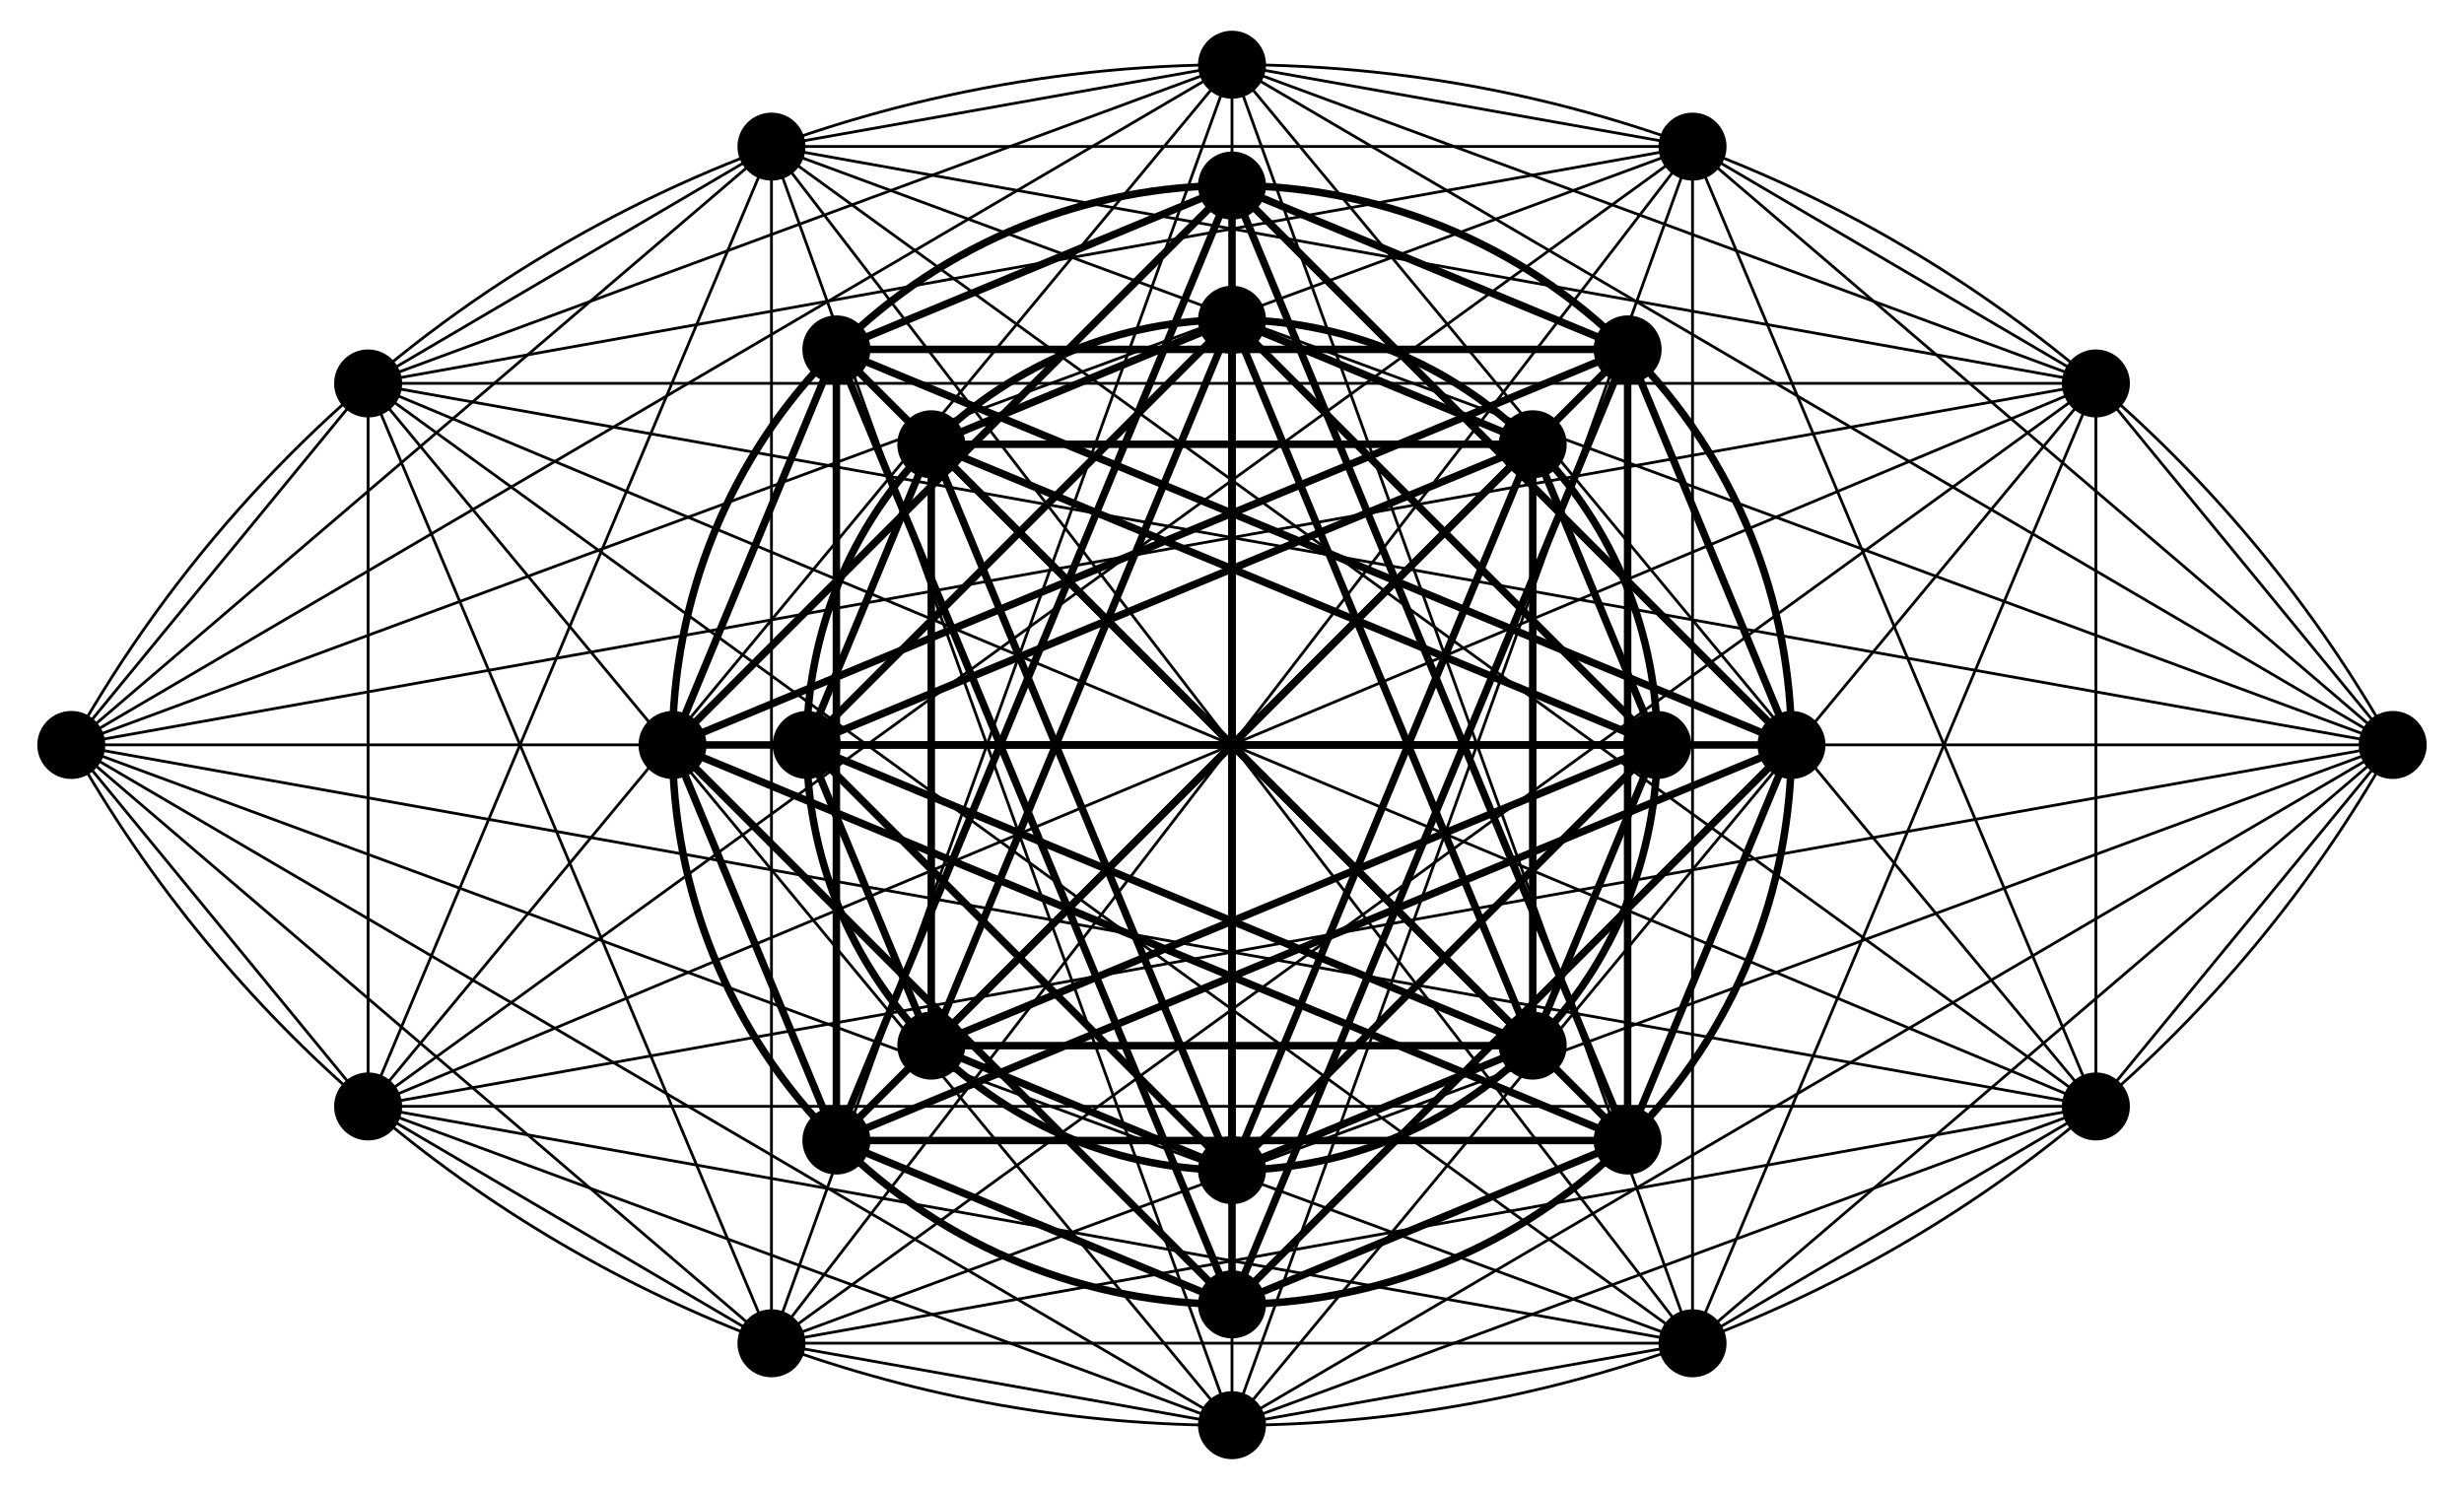 <?xml version="1.0" encoding="utf-8"?>

<!DOCTYPE svg PUBLIC "-//W3C//DTD SVG 1.1//EN" "http://www.w3.org/Graphics/SVG/1.1/DTD/svg11.dtd">
<svg version="1.1" id="Layer_1" xmlns="http://www.w3.org/2000/svg" xmlns:xlink="http://www.w3.org/1999/xlink" x="0px" y="0px"
	 viewBox="0 0 2639.902 1596.521" enable-background="new 0 0 2639.902 1596.521" xml:space="preserve">
<g>
	<g>
		<path fill="none" stroke="#000000" stroke-width="8" stroke-miterlimit="10" d="M1743.818,374.394
			c-233.94-233.94-613.417-234.317-847.734,0c-233.94,233.94-234.317,613.417,0,847.734c233.94,233.94,613.417,234.317,847.734,0
			C1977.758,988.188,1978.135,608.711,1743.818,374.394z"/>
		<path fill="none" stroke="#000000" stroke-width="8" stroke-miterlimit="10" d="M1642.145,476.067
			c-177.824-177.824-466.276-178.111-644.388,0c-177.824,177.824-178.111,466.276,0,644.388
			c177.825,177.824,466.276,178.111,644.388,0C1819.969,942.63,1820.256,654.178,1642.145,476.067z"/>
		<g>
			
				<line fill="none" stroke="#000000" stroke-width="8" stroke-miterlimit="10" x1="1775.602" y1="798.261" x2="1642.145" y2="476.067"/>
			
				<line fill="none" stroke="#000000" stroke-width="8" stroke-miterlimit="10" x1="1775.602" y1="798.261" x2="1319.951" y2="342.61"/>
			
				<line fill="none" stroke="#000000" stroke-width="8" stroke-miterlimit="10" x1="1775.602" y1="798.261" x2="997.757" y2="476.067"/>
			
				<line fill="none" stroke="#000000" stroke-width="8" stroke-miterlimit="10" x1="1775.602" y1="798.261" x2="864.3" y2="798.261"/>
			
				<line fill="none" stroke="#000000" stroke-width="8" stroke-miterlimit="10" x1="1775.602" y1="798.261" x2="997.757" y2="1120.455"/>
			
				<line fill="none" stroke="#000000" stroke-width="8" stroke-miterlimit="10" x1="1775.602" y1="798.261" x2="1319.951" y2="1253.912"/>
			
				<line fill="none" stroke="#000000" stroke-width="8" stroke-miterlimit="10" x1="1775.602" y1="798.261" x2="1642.145" y2="1120.455"/>
			
				<line fill="none" stroke="#000000" stroke-width="8" stroke-miterlimit="10" x1="1642.145" y1="476.067" x2="1319.951" y2="342.61"/>
			
				<line fill="none" stroke="#000000" stroke-width="8" stroke-miterlimit="10" x1="1642.145" y1="476.067" x2="997.757" y2="476.067"/>
			
				<line fill="none" stroke="#000000" stroke-width="8" stroke-miterlimit="10" x1="1642.145" y1="476.067" x2="864.3" y2="798.261"/>
			
				<line fill="none" stroke="#000000" stroke-width="8" stroke-miterlimit="10" x1="1642.145" y1="476.067" x2="997.757" y2="1120.455"/>
			
				<line fill="none" stroke="#000000" stroke-width="8" stroke-miterlimit="10" x1="1642.145" y1="476.067" x2="1319.951" y2="1253.912"/>
			
				<line fill="none" stroke="#000000" stroke-width="8" stroke-miterlimit="10" x1="1642.145" y1="476.067" x2="1642.145" y2="1120.455"/>
			
				<line fill="none" stroke="#000000" stroke-width="8" stroke-miterlimit="10" x1="1319.951" y1="342.61" x2="997.757" y2="476.067"/>
			
				<line fill="none" stroke="#000000" stroke-width="8" stroke-miterlimit="10" x1="1319.951" y1="342.61" x2="864.3" y2="798.261"/>
			
				<line fill="none" stroke="#000000" stroke-width="8" stroke-miterlimit="10" x1="1319.951" y1="342.61" x2="997.757" y2="1120.455"/>
			
				<line fill="none" stroke="#000000" stroke-width="8" stroke-miterlimit="10" x1="1319.951" y1="342.61" x2="1319.951" y2="1253.912"/>
			
				<line fill="none" stroke="#000000" stroke-width="8" stroke-miterlimit="10" x1="1319.951" y1="342.61" x2="1642.145" y2="1120.455"/>
			
				<line fill="none" stroke="#000000" stroke-width="8" stroke-miterlimit="10" x1="997.757" y1="476.067" x2="864.3" y2="798.261"/>
			
				<line fill="none" stroke="#000000" stroke-width="8" stroke-miterlimit="10" x1="997.757" y1="476.067" x2="997.757" y2="1120.455"/>
			
				<line fill="none" stroke="#000000" stroke-width="8" stroke-miterlimit="10" x1="997.757" y1="476.067" x2="1319.951" y2="1253.912"/>
			
				<line fill="none" stroke="#000000" stroke-width="8" stroke-miterlimit="10" x1="997.757" y1="476.067" x2="1642.145" y2="1120.455"/>
			
				<line fill="none" stroke="#000000" stroke-width="8" stroke-miterlimit="10" x1="864.3" y1="798.261" x2="997.757" y2="1120.455"/>
			
				<line fill="none" stroke="#000000" stroke-width="8" stroke-miterlimit="10" x1="864.3" y1="798.261" x2="1319.951" y2="1253.912"/>
			
				<line fill="none" stroke="#000000" stroke-width="8" stroke-miterlimit="10" x1="864.3" y1="798.261" x2="1642.145" y2="1120.455"/>
			
				<line fill="none" stroke="#000000" stroke-width="8" stroke-miterlimit="10" x1="997.757" y1="1120.455" x2="1319.951" y2="1253.912"/>
			
				<line fill="none" stroke="#000000" stroke-width="8" stroke-miterlimit="10" x1="997.757" y1="1120.455" x2="1642.145" y2="1120.455"/>
			
				<line fill="none" stroke="#000000" stroke-width="8" stroke-miterlimit="10" x1="1319.951" y1="1253.912" x2="1642.145" y2="1120.455"/>
		</g>
		<g>
			
				<line fill="none" stroke="#000000" stroke-width="8" stroke-miterlimit="10" x1="1919.389" y1="798.261" x2="1743.818" y2="374.394"/>
			
				<line fill="none" stroke="#000000" stroke-width="8" stroke-miterlimit="10" x1="1919.389" y1="798.261" x2="1319.951" y2="198.822"/>
			
				<line fill="none" stroke="#000000" stroke-width="8" stroke-miterlimit="10" x1="1919.389" y1="798.261" x2="896.084" y2="374.394"/>
			
				<line fill="none" stroke="#000000" stroke-width="8" stroke-miterlimit="10" x1="1919.389" y1="798.261" x2="720.513" y2="798.261"/>
			
				<line fill="none" stroke="#000000" stroke-width="8" stroke-miterlimit="10" x1="1919.389" y1="798.261" x2="896.084" y2="1222.128"/>
			
				<line fill="none" stroke="#000000" stroke-width="8" stroke-miterlimit="10" x1="1919.389" y1="798.261" x2="1319.951" y2="1397.699"/>
			
				<line fill="none" stroke="#000000" stroke-width="8" stroke-miterlimit="10" x1="1919.389" y1="798.261" x2="1743.818" y2="1222.128"/>
			
				<line fill="none" stroke="#000000" stroke-width="8" stroke-miterlimit="10" x1="1743.818" y1="374.394" x2="1319.951" y2="198.822"/>
			
				<line fill="none" stroke="#000000" stroke-width="8" stroke-miterlimit="10" x1="1743.818" y1="374.394" x2="896.084" y2="374.394"/>
			
				<line fill="none" stroke="#000000" stroke-width="8" stroke-miterlimit="10" x1="1743.818" y1="374.394" x2="720.513" y2="798.261"/>
			
				<line fill="none" stroke="#000000" stroke-width="8" stroke-miterlimit="10" x1="1743.818" y1="374.394" x2="896.084" y2="1222.128"/>
			
				<line fill="none" stroke="#000000" stroke-width="8" stroke-miterlimit="10" x1="1743.818" y1="374.394" x2="1319.951" y2="1397.699"/>
			
				<line fill="none" stroke="#000000" stroke-width="8" stroke-miterlimit="10" x1="1743.818" y1="374.394" x2="1743.818" y2="1222.128"/>
			
				<line fill="none" stroke="#000000" stroke-width="8" stroke-miterlimit="10" x1="1319.951" y1="198.822" x2="896.084" y2="374.394"/>
			
				<line fill="none" stroke="#000000" stroke-width="8" stroke-miterlimit="10" x1="1319.951" y1="198.822" x2="720.513" y2="798.261"/>
			
				<line fill="none" stroke="#000000" stroke-width="8" stroke-miterlimit="10" x1="1319.951" y1="198.822" x2="896.084" y2="1222.128"/>
			
				<line fill="none" stroke="#000000" stroke-width="8" stroke-miterlimit="10" x1="1319.951" y1="198.822" x2="1319.951" y2="1397.699"/>
			
				<line fill="none" stroke="#000000" stroke-width="8" stroke-miterlimit="10" x1="1319.951" y1="198.822" x2="1743.818" y2="1222.128"/>
			
				<line fill="none" stroke="#000000" stroke-width="8" stroke-miterlimit="10" x1="896.084" y1="374.394" x2="720.513" y2="798.261"/>
			
				<line fill="none" stroke="#000000" stroke-width="8" stroke-miterlimit="10" x1="896.084" y1="374.394" x2="896.084" y2="1222.128"/>
			
				<line fill="none" stroke="#000000" stroke-width="8" stroke-miterlimit="10" x1="896.084" y1="374.394" x2="1319.951" y2="1397.699"/>
			
				<line fill="none" stroke="#000000" stroke-width="8" stroke-miterlimit="10" x1="896.084" y1="374.394" x2="1743.818" y2="1222.128"/>
			
				<line fill="none" stroke="#000000" stroke-width="8" stroke-miterlimit="10" x1="720.513" y1="798.261" x2="896.084" y2="1222.128"/>
			
				<line fill="none" stroke="#000000" stroke-width="8" stroke-miterlimit="10" x1="720.513" y1="798.261" x2="1319.951" y2="1397.699"/>
			
				<line fill="none" stroke="#000000" stroke-width="8" stroke-miterlimit="10" x1="720.513" y1="798.261" x2="1743.818" y2="1222.128"/>
			
				<line fill="none" stroke="#000000" stroke-width="8" stroke-miterlimit="10" x1="896.084" y1="1222.128" x2="1319.951" y2="1397.699"/>
			
				<line fill="none" stroke="#000000" stroke-width="8" stroke-miterlimit="10" x1="896.084" y1="1222.128" x2="1743.818" y2="1222.128"/>
			
				<line fill="none" stroke="#000000" stroke-width="8" stroke-miterlimit="10" x1="1319.951" y1="1397.699" x2="1743.818" y2="1222.128"/>
		</g>
	</g>
	<g>
		<g>
			<path fill="none" stroke="#000000" stroke-width="3" stroke-miterlimit="10" d="M826.543,1439.285
				c-317.005-117.028-584.034-344.917-750.159-641.151c442.373-788.841,1490.798-967.5,2169.12-387.363
				c127.448,109,235.431,240.1,318.015,387.363C2215.999,1417.831,1475.27,1678.774,826.543,1439.285z"/>
		</g>
		<g>
			
				<line fill="none" stroke="#000000" stroke-width="3" stroke-miterlimit="10" x1="2245.503" y1="1185.497" x2="1813.36" y2="1439.285"/>
			
				<line fill="none" stroke="#000000" stroke-width="3" stroke-miterlimit="10" x1="2245.503" y1="1185.497" x2="1319.951" y2="1527.036"/>
			
				<line fill="none" stroke="#000000" stroke-width="3" stroke-miterlimit="10" x1="2245.503" y1="1185.497" x2="826.543" y2="1439.285"/>
			
				<line fill="none" stroke="#000000" stroke-width="3" stroke-miterlimit="10" x1="2245.503" y1="1185.497" x2="394.399" y2="1185.497"/>
			
				<line fill="none" stroke="#000000" stroke-width="3" stroke-miterlimit="10" x1="2245.503" y1="1185.497" x2="76.384" y2="798.134"/>
			
				<line fill="none" stroke="#000000" stroke-width="3" stroke-miterlimit="10" x1="2245.503" y1="1185.497" x2="394.399" y2="410.77"/>
			
				<line fill="none" stroke="#000000" stroke-width="3" stroke-miterlimit="10" x1="2245.503" y1="1185.497" x2="826.543" y2="156.983"/>
			
				<line fill="none" stroke="#000000" stroke-width="3" stroke-miterlimit="10" x1="2245.503" y1="1185.497" x2="1319.951" y2="69.231"/>
			
				<line fill="none" stroke="#000000" stroke-width="3" stroke-miterlimit="10" x1="2245.503" y1="1185.497" x2="1813.36" y2="156.983"/>
			
				<line fill="none" stroke="#000000" stroke-width="3" stroke-miterlimit="10" x1="2245.503" y1="1185.497" x2="2245.503" y2="410.77"/>
			
				<line fill="none" stroke="#000000" stroke-width="3" stroke-miterlimit="10" x1="2245.503" y1="1185.497" x2="2563.519" y2="798.134"/>
			
				<line fill="none" stroke="#000000" stroke-width="3" stroke-miterlimit="10" x1="1813.36" y1="1439.285" x2="1319.951" y2="1527.036"/>
			
				<line fill="none" stroke="#000000" stroke-width="3" stroke-miterlimit="10" x1="1813.36" y1="1439.285" x2="826.543" y2="1439.285"/>
			
				<line fill="none" stroke="#000000" stroke-width="3" stroke-miterlimit="10" x1="1813.36" y1="1439.285" x2="394.399" y2="1185.497"/>
			
				<line fill="none" stroke="#000000" stroke-width="3" stroke-miterlimit="10" x1="1813.36" y1="1439.285" x2="76.384" y2="798.134"/>
			
				<line fill="none" stroke="#000000" stroke-width="3" stroke-miterlimit="10" x1="1813.36" y1="1439.285" x2="394.399" y2="410.77"/>
			
				<line fill="none" stroke="#000000" stroke-width="3" stroke-miterlimit="10" x1="1813.36" y1="1439.285" x2="826.543" y2="156.983"/>
			
				<line fill="none" stroke="#000000" stroke-width="3" stroke-miterlimit="10" x1="1813.36" y1="1439.285" x2="1319.951" y2="69.231"/>
			
				<line fill="none" stroke="#000000" stroke-width="3" stroke-miterlimit="10" x1="1813.36" y1="1439.285" x2="1813.36" y2="156.983"/>
			
				<line fill="none" stroke="#000000" stroke-width="3" stroke-miterlimit="10" x1="1813.36" y1="1439.285" x2="2245.503" y2="410.77"/>
			
				<line fill="none" stroke="#000000" stroke-width="3" stroke-miterlimit="10" x1="1813.36" y1="1439.285" x2="2563.519" y2="798.134"/>
			
				<line fill="none" stroke="#000000" stroke-width="3" stroke-miterlimit="10" x1="1319.951" y1="1527.036" x2="826.543" y2="1439.285"/>
			
				<line fill="none" stroke="#000000" stroke-width="3" stroke-miterlimit="10" x1="1319.951" y1="1527.036" x2="394.399" y2="1185.497"/>
			
				<line fill="none" stroke="#000000" stroke-width="3" stroke-miterlimit="10" x1="1319.951" y1="1527.036" x2="76.384" y2="798.134"/>
			
				<line fill="none" stroke="#000000" stroke-width="3" stroke-miterlimit="10" x1="1319.951" y1="1527.036" x2="394.399" y2="410.77"/>
			
				<line fill="none" stroke="#000000" stroke-width="3" stroke-miterlimit="10" x1="1319.951" y1="1527.036" x2="826.543" y2="156.983"/>
			
				<line fill="none" stroke="#000000" stroke-width="3" stroke-miterlimit="10" x1="1319.951" y1="1527.036" x2="1319.951" y2="69.231"/>
			
				<line fill="none" stroke="#000000" stroke-width="3" stroke-miterlimit="10" x1="1319.951" y1="1527.036" x2="1813.36" y2="156.983"/>
			
				<line fill="none" stroke="#000000" stroke-width="3" stroke-miterlimit="10" x1="1319.951" y1="1527.036" x2="2245.503" y2="410.77"/>
			
				<line fill="none" stroke="#000000" stroke-width="3" stroke-miterlimit="10" x1="1319.951" y1="1527.036" x2="2563.519" y2="798.134"/>
			
				<line fill="none" stroke="#000000" stroke-width="3" stroke-miterlimit="10" x1="826.543" y1="1439.285" x2="394.399" y2="1185.497"/>
			
				<line fill="none" stroke="#000000" stroke-width="3" stroke-miterlimit="10" x1="826.543" y1="1439.285" x2="76.384" y2="798.134"/>
			
				<line fill="none" stroke="#000000" stroke-width="3" stroke-miterlimit="10" x1="826.543" y1="1439.285" x2="394.399" y2="410.77"/>
			
				<line fill="none" stroke="#000000" stroke-width="3" stroke-miterlimit="10" x1="826.543" y1="1439.285" x2="826.543" y2="156.983"/>
			
				<line fill="none" stroke="#000000" stroke-width="3" stroke-miterlimit="10" x1="826.543" y1="1439.285" x2="1319.951" y2="69.231"/>
			
				<line fill="none" stroke="#000000" stroke-width="3" stroke-miterlimit="10" x1="826.543" y1="1439.285" x2="1813.36" y2="156.983"/>
			
				<line fill="none" stroke="#000000" stroke-width="3" stroke-miterlimit="10" x1="826.543" y1="1439.285" x2="2245.503" y2="410.77"/>
			
				<line fill="none" stroke="#000000" stroke-width="3" stroke-miterlimit="10" x1="826.543" y1="1439.285" x2="2563.519" y2="798.134"/>
			
				<line fill="none" stroke="#000000" stroke-width="3" stroke-miterlimit="10" x1="394.399" y1="1185.497" x2="76.384" y2="798.134"/>
			
				<line fill="none" stroke="#000000" stroke-width="3" stroke-miterlimit="10" x1="394.399" y1="1185.497" x2="394.399" y2="410.77"/>
			
				<line fill="none" stroke="#000000" stroke-width="3" stroke-miterlimit="10" x1="394.399" y1="1185.497" x2="826.543" y2="156.983"/>
			
				<line fill="none" stroke="#000000" stroke-width="3" stroke-miterlimit="10" x1="394.399" y1="1185.497" x2="1319.951" y2="69.231"/>
			
				<line fill="none" stroke="#000000" stroke-width="3" stroke-miterlimit="10" x1="394.399" y1="1185.497" x2="1813.36" y2="156.983"/>
			
				<line fill="none" stroke="#000000" stroke-width="3" stroke-miterlimit="10" x1="394.399" y1="1185.497" x2="2245.503" y2="410.77"/>
			
				<line fill="none" stroke="#000000" stroke-width="3" stroke-miterlimit="10" x1="394.399" y1="1185.497" x2="2563.519" y2="798.134"/>
			
				<line fill="none" stroke="#000000" stroke-width="3" stroke-miterlimit="10" x1="76.384" y1="798.134" x2="394.399" y2="410.77"/>
			
				<line fill="none" stroke="#000000" stroke-width="3" stroke-miterlimit="10" x1="76.384" y1="798.134" x2="826.543" y2="156.983"/>
			
				<line fill="none" stroke="#000000" stroke-width="3" stroke-miterlimit="10" x1="76.384" y1="798.134" x2="1319.951" y2="69.231"/>
			
				<line fill="none" stroke="#000000" stroke-width="3" stroke-miterlimit="10" x1="76.384" y1="798.134" x2="1813.36" y2="156.983"/>
			
				<line fill="none" stroke="#000000" stroke-width="3" stroke-miterlimit="10" x1="76.384" y1="798.134" x2="2245.503" y2="410.77"/>
			
				<line fill="none" stroke="#000000" stroke-width="3" stroke-miterlimit="10" x1="76.384" y1="798.134" x2="2563.519" y2="798.134"/>
			
				<line fill="none" stroke="#000000" stroke-width="3" stroke-miterlimit="10" x1="394.399" y1="410.77" x2="826.543" y2="156.983"/>
			
				<line fill="none" stroke="#000000" stroke-width="3" stroke-miterlimit="10" x1="394.399" y1="410.77" x2="1319.951" y2="69.231"/>
			
				<line fill="none" stroke="#000000" stroke-width="3" stroke-miterlimit="10" x1="394.399" y1="410.77" x2="1813.36" y2="156.983"/>
			
				<line fill="none" stroke="#000000" stroke-width="3" stroke-miterlimit="10" x1="394.399" y1="410.77" x2="2245.503" y2="410.77"/>
			
				<line fill="none" stroke="#000000" stroke-width="3" stroke-miterlimit="10" x1="394.399" y1="410.77" x2="2563.519" y2="798.134"/>
			
				<line fill="none" stroke="#000000" stroke-width="3" stroke-miterlimit="10" x1="826.543" y1="156.983" x2="1319.951" y2="69.231"/>
			
				<line fill="none" stroke="#000000" stroke-width="3" stroke-miterlimit="10" x1="826.543" y1="156.983" x2="1813.36" y2="156.983"/>
			
				<line fill="none" stroke="#000000" stroke-width="3" stroke-miterlimit="10" x1="826.543" y1="156.983" x2="2245.503" y2="410.77"/>
			
				<line fill="none" stroke="#000000" stroke-width="3" stroke-miterlimit="10" x1="826.543" y1="156.983" x2="2563.519" y2="798.134"/>
			
				<line fill="none" stroke="#000000" stroke-width="3" stroke-miterlimit="10" x1="1319.951" y1="69.231" x2="1813.36" y2="156.983"/>
			
				<line fill="none" stroke="#000000" stroke-width="3" stroke-miterlimit="10" x1="1319.951" y1="69.231" x2="2245.503" y2="410.77"/>
			
				<line fill="none" stroke="#000000" stroke-width="3" stroke-miterlimit="10" x1="1319.951" y1="69.231" x2="2563.519" y2="798.134"/>
			
				<line fill="none" stroke="#000000" stroke-width="3" stroke-miterlimit="10" x1="1813.36" y1="156.983" x2="2245.503" y2="410.77"/>
			
				<line fill="none" stroke="#000000" stroke-width="3" stroke-miterlimit="10" x1="1813.36" y1="156.983" x2="2563.519" y2="798.134"/>
			
				<line fill="none" stroke="#000000" stroke-width="3" stroke-miterlimit="10" x1="2245.503" y1="410.77" x2="2563.519" y2="798.134"/>
		</g>
	</g>
	<g>
		<circle cx="1775.602" cy="798.261" r="36.433"/>
		<circle cx="1642.145" cy="476.067" r="36.433"/>
		<circle cx="1319.951" cy="342.61" r="36.433"/>
		<circle cx="997.757" cy="476.067" r="36.433"/>
		<circle cx="864.3" cy="798.261" r="36.433"/>
		<circle cx="997.757" cy="1120.454" r="36.433"/>
		<circle cx="1642.145" cy="1120.454" r="36.433"/>
		<circle cx="1319.951" cy="1253.912" r="36.433"/>
		<circle cx="1919.389" cy="798.261" r="36.433"/>
		<circle cx="1743.818" cy="374.394" r="36.433"/>
		<circle cx="1319.951" cy="198.822" r="36.433"/>
		<circle cx="896.084" cy="374.394" r="36.433"/>
		<circle cx="720.513" cy="798.261" r="36.433"/>
		<circle cx="896.084" cy="1222.128" r="36.433"/>
		<circle cx="1743.818" cy="1222.128" r="36.433"/>
		<circle cx="1319.951" cy="1397.699" r="36.433"/>
		<circle cx="2245.503" cy="1185.624" r="36.433"/>
		<circle cx="1813.359" cy="1439.412" r="36.433"/>
		<circle cx="1319.951" cy="1527.163" r="36.433"/>
		<circle cx="826.543" cy="1439.412" r="36.433"/>
		<circle cx="394.399" cy="1185.624" r="36.433"/>
		<circle cx="76.384" cy="798.261" r="36.433"/>
		<circle cx="394.399" cy="410.897" r="36.433"/>
		<circle cx="826.543" cy="157.11" r="36.433"/>
		<circle cx="1319.951" cy="69.358" r="36.433"/>
		<circle cx="1813.359" cy="157.11" r="36.433"/>
		<circle cx="2563.519" cy="798.261" r="36.433"/>
		<circle cx="2245.503" cy="410.897" r="36.433"/>
	</g>
</g>
</svg>

